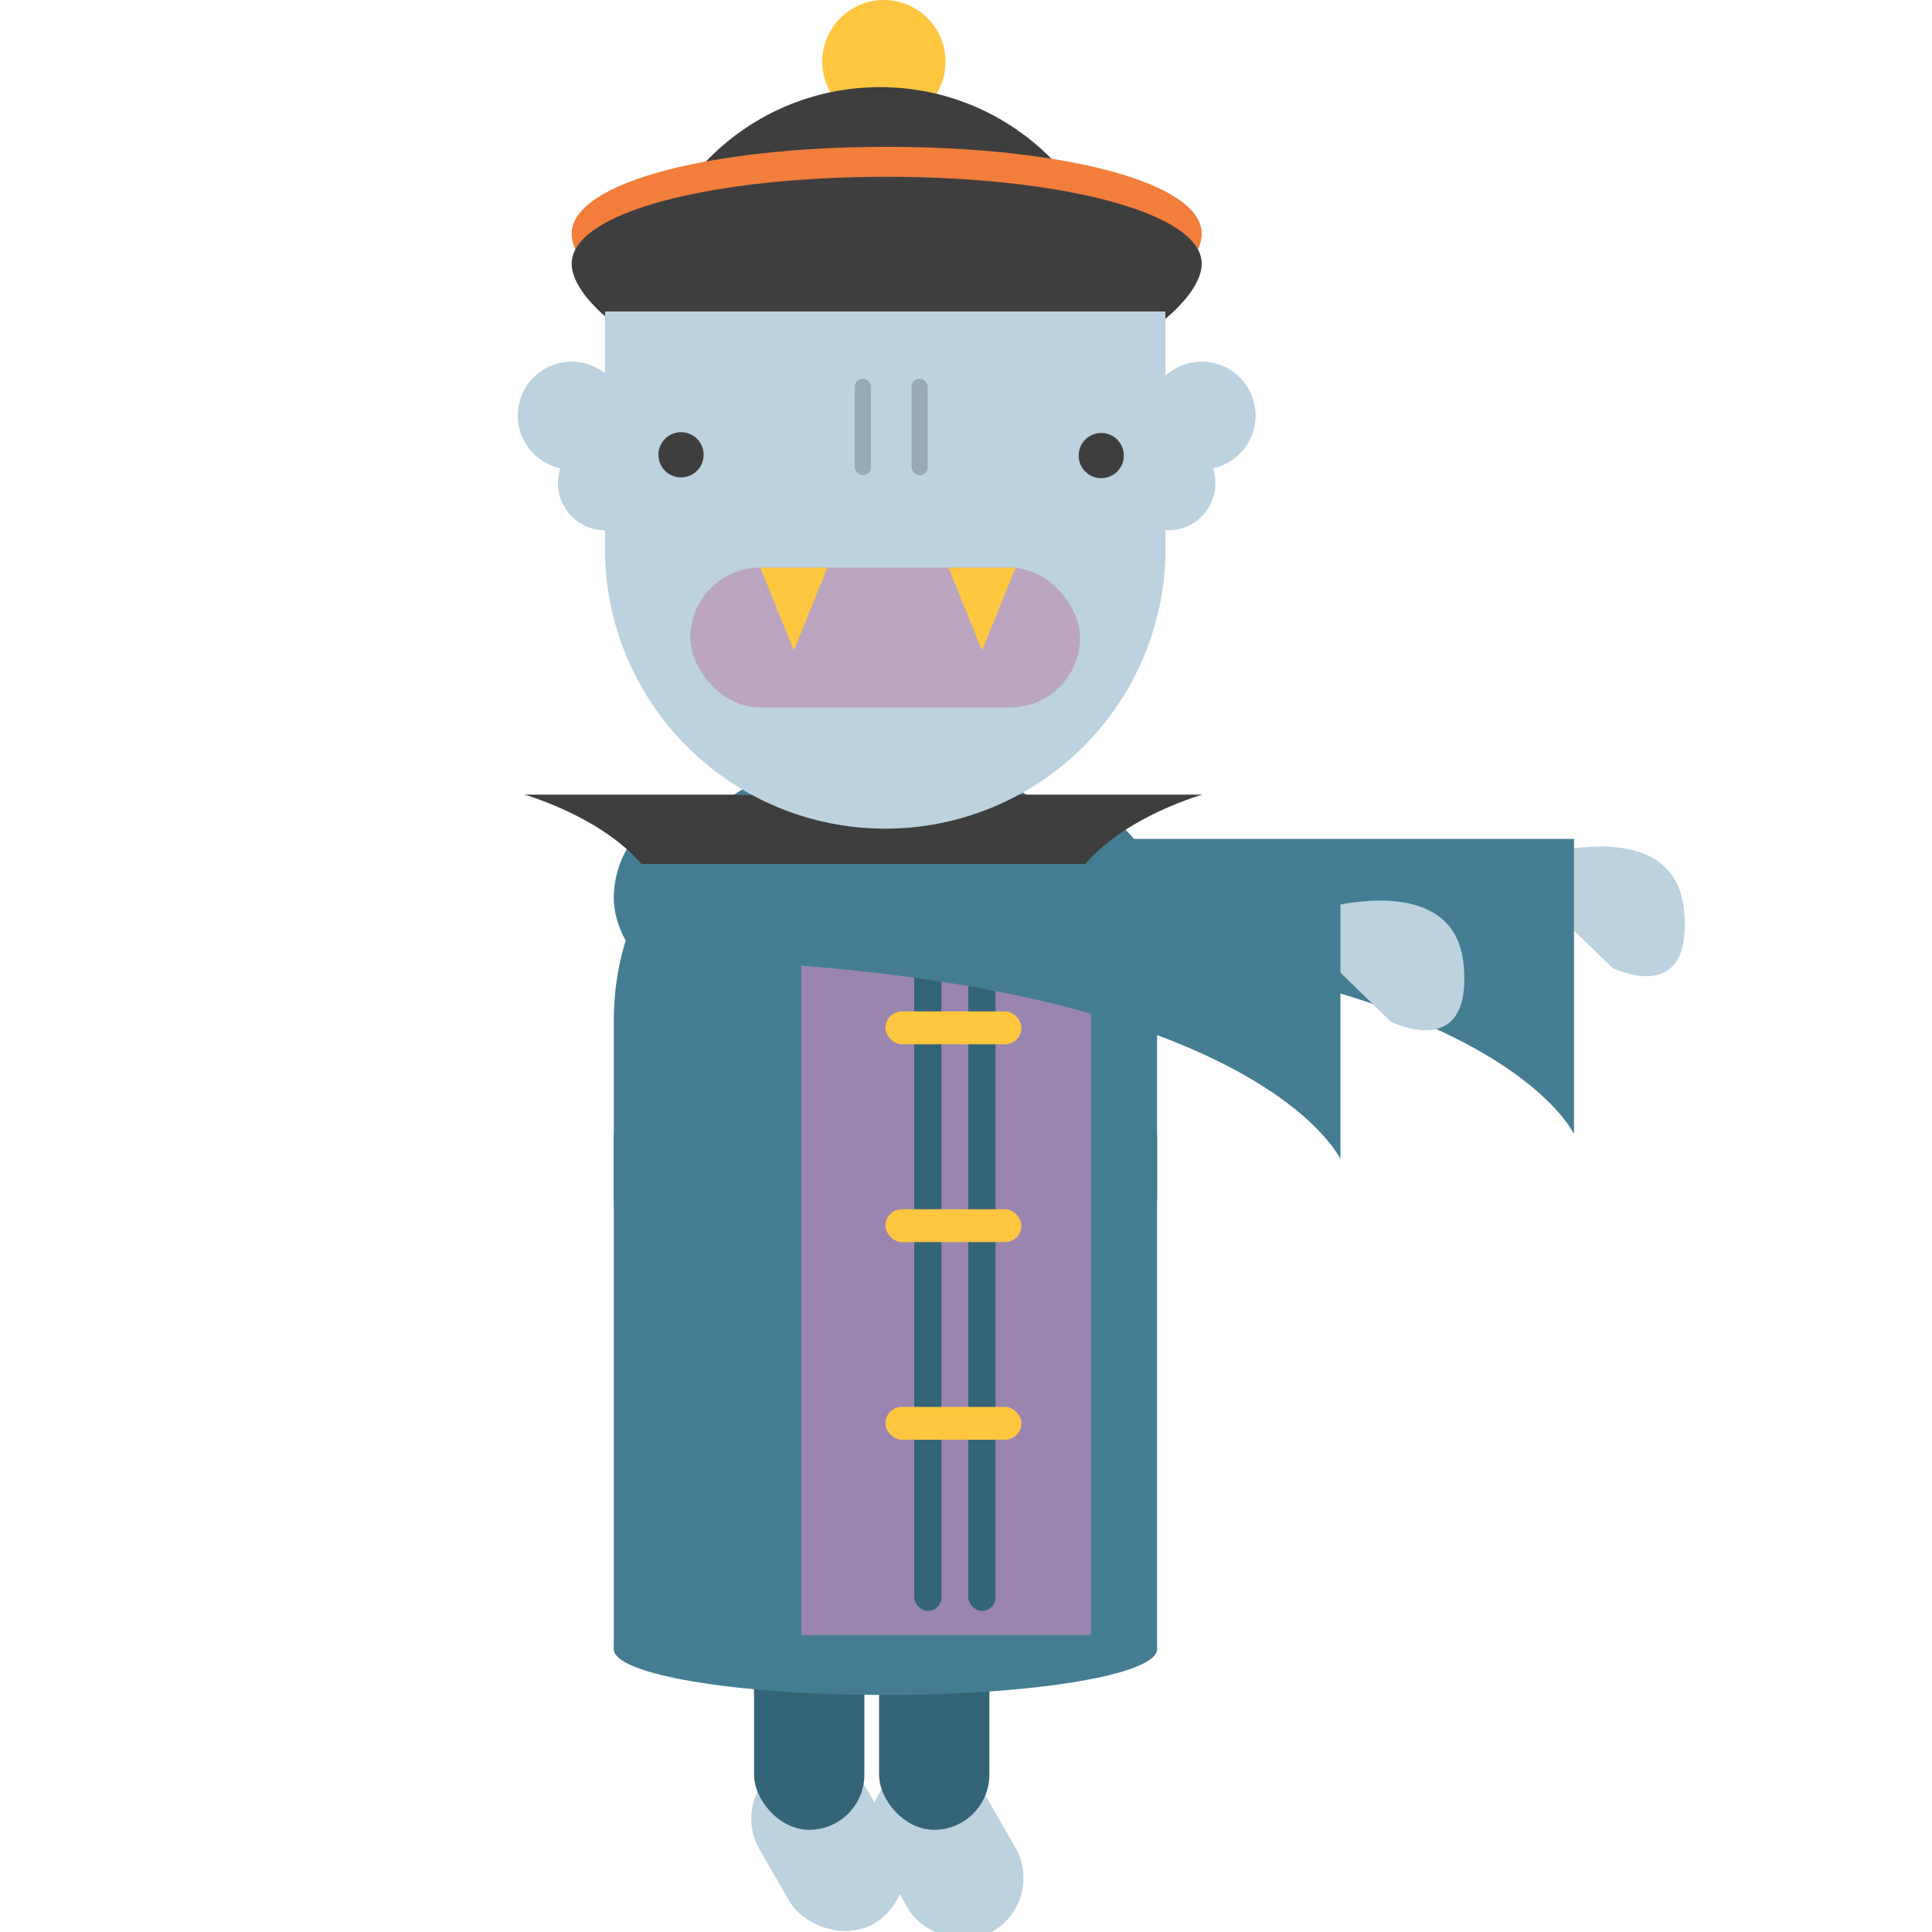 <svg id="Layer_1" data-name="Layer 1" xmlns="http://www.w3.org/2000/svg" viewBox="0 0 100 100"><defs><style>.cls-1{fill:#bcd2de;}.cls-2{fill:#346478;}.cls-3{fill:#447d93;}.cls-4{fill:#3e3e3f;}.cls-5{fill:#ffc640;}.cls-6{fill:#f37d3b;}.cls-7{fill:#98abb5;}.cls-8{fill:#bba5c1;}.cls-9{fill:#9a85b0;}</style></defs><title>jiangshi</title><rect class="cls-1" x="39.66" y="90.74" width="6.37" height="9.48" rx="3.19" ry="3.19" transform="translate(-42 34.21) rotate(-30)"/><rect class="cls-1" x="45.62" y="90.74" width="6.37" height="9.48" rx="3.19" ry="3.19" transform="matrix(0.87, -0.5, 0.5, 0.87, -41.2, 37.19)"/><rect class="cls-2" x="39.03" y="78.6" width="5.71" height="16.11" rx="2.86" ry="2.86"/><rect class="cls-2" x="45.5" y="78.6" width="5.71" height="16.11" rx="2.86" ry="2.86"/><ellipse class="cls-3" cx="45.83" cy="85.36" rx="14.06" ry="2.37"/><path class="cls-1" d="M79.72,44.27s7-2.15,7.45,2.89-3.72,2.93-3.72,2.93l-3.73-3.62"/><rect class="cls-3" x="31.77" y="38.75" width="28.12" height="37.07" rx="14.06" ry="14.06"/><rect class="cls-3" x="31.77" y="41.39" width="28.12" height="10.2" rx="5.1" ry="5.1"/><path class="cls-3" d="M44.35,43.42H81.47V58.7S76.94,48.77,45,48.31"/><path class="cls-4" d="M38,41.13H27.14s5.3,1.49,6.94,4.91H46.32V41.39"/><path class="cls-4" d="M51.34,41.13H62.23s-5.3,1.49-6.94,4.91H43V41.39"/><circle class="cls-5" cx="45.75" cy="3.19" r="3.19"/><circle class="cls-4" cx="45.55" cy="16.98" r="12.47"/><path class="cls-6" d="M62.2,12.1c0,2.69-7.3,7.5-16.3,7.5s-16.31-4.81-16.31-7.5,7.3-4.5,16.31-4.5S62.2,9.41,62.2,12.1Z"/><path class="cls-4" d="M62.2,13.65c0,2.69-7.3,7.5-16.3,7.5s-16.31-4.81-16.31-7.5,7.3-4.5,16.31-4.5S62.2,11,62.2,13.65Z"/><path class="cls-1" d="M31.32,16.12v12.8a14.51,14.51,0,0,0,29,0V16.12Z"/><circle class="cls-4" cx="35.25" cy="23.54" r="1.17"/><circle class="cls-4" cx="57" cy="23.58" r="1.17"/><circle class="cls-1" cx="62.2" cy="21.51" r="2.79"/><circle class="cls-1" cx="60.47" cy="25.01" r="2.44"/><circle class="cls-1" cx="29.59" cy="21.51" r="2.79"/><circle class="cls-1" cx="31.32" cy="25.01" r="2.44"/><rect class="cls-7" x="44.24" y="19.6" width="0.84" height="5" rx="0.42" ry="0.42"/><rect class="cls-7" x="47.18" y="19.6" width="0.84" height="5" rx="0.42" ry="0.42"/><rect class="cls-8" x="35.73" y="29.38" width="20.17" height="7.24" rx="3.62" ry="3.62"/><polygon class="cls-5" points="39.35 29.38 42.83 29.38 41.09 33.67 39.35 29.38"/><polygon class="cls-5" points="49.09 29.38 52.57 29.38 50.83 33.67 49.09 29.38"/><path class="cls-1" d="M68.31,47.07s7-2.15,7.45,2.89S72,52.89,72,52.89l-3.72-3.62"/><rect class="cls-3" x="31.77" y="58.7" width="28.12" height="26.64"/><rect class="cls-9" x="41.48" y="46.62" width="14.99" height="38.01"/><rect class="cls-2" x="47.32" y="45.19" width="1.41" height="38.19" rx="0.7" ry="0.7"/><rect class="cls-2" x="50.12" y="45.19" width="1.41" height="38.19" rx="0.7" ry="0.7"/><path class="cls-3" d="M32.27,44.72H69.38V60S64.86,50.06,33,49.6"/><rect class="cls-5" x="45.83" y="52.35" width="7.04" height="1.7" rx="0.85" ry="0.85"/><rect class="cls-5" x="45.83" y="62.59" width="7.04" height="1.7" rx="0.85" ry="0.85"/><rect class="cls-5" x="45.83" y="72.82" width="7.04" height="1.7" rx="0.85" ry="0.85"/></svg>